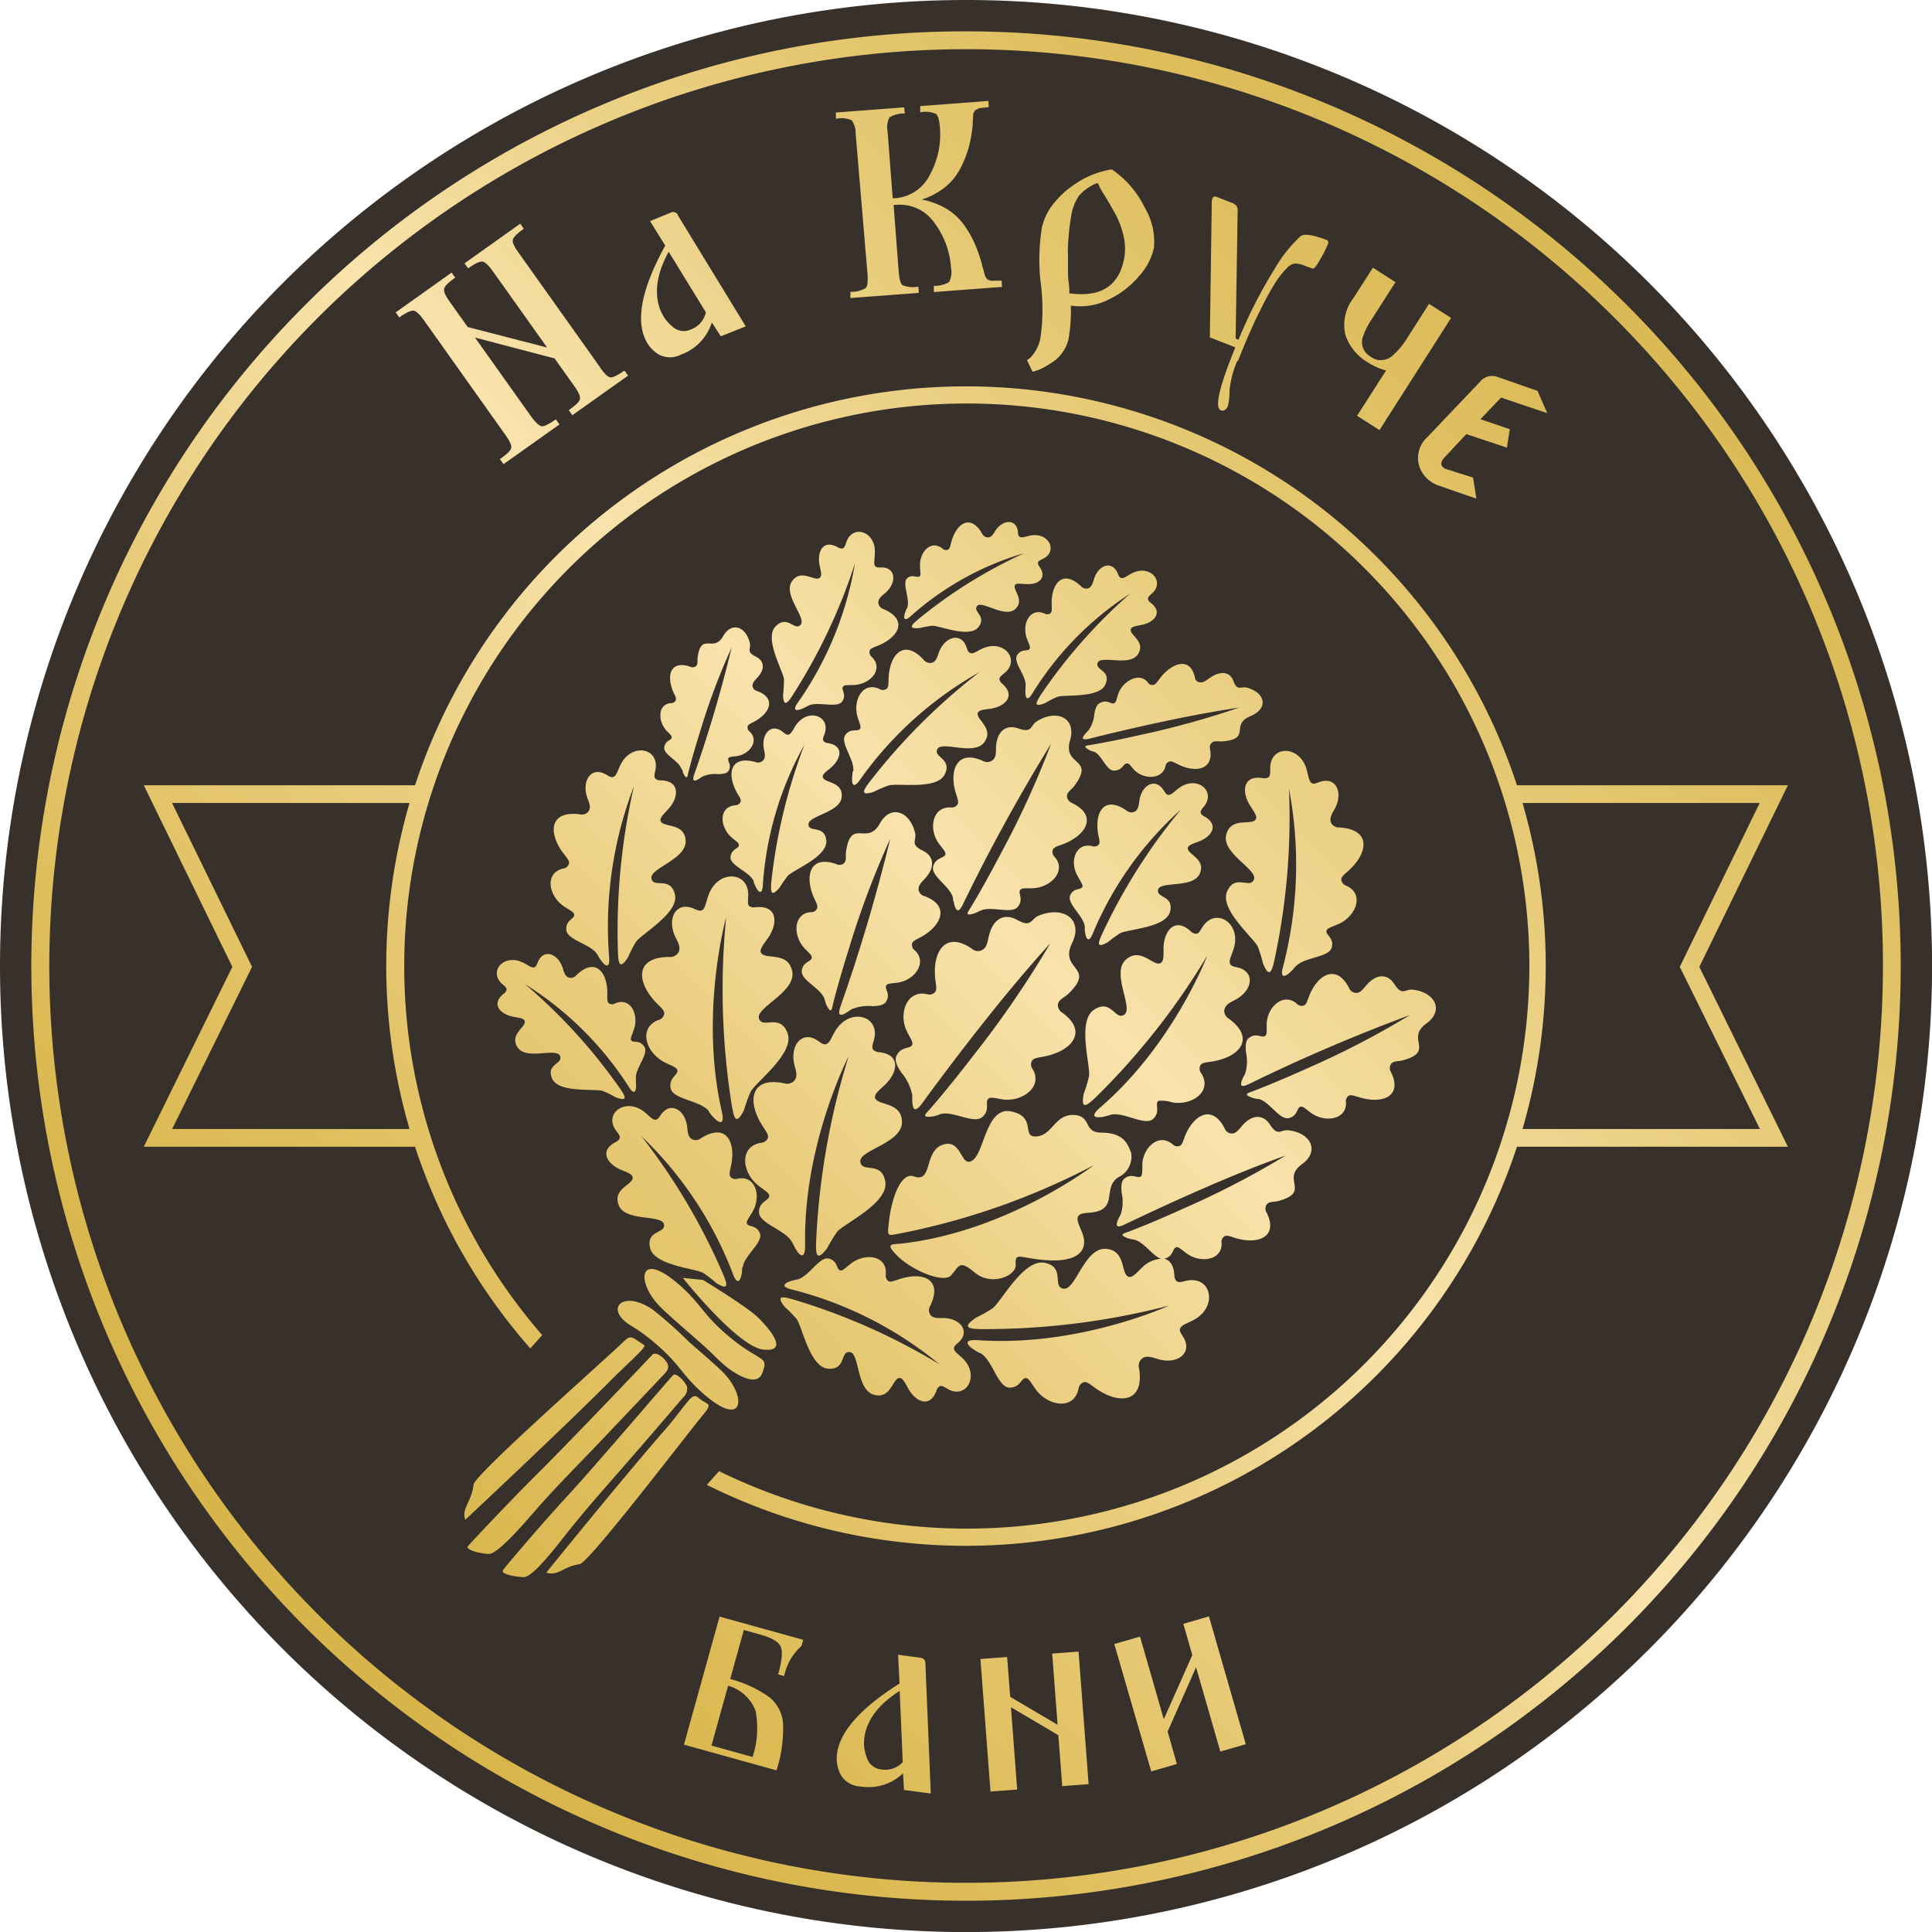 <?xml version="1.0" encoding="UTF-8"?> <svg xmlns="http://www.w3.org/2000/svg" xmlns:xlink="http://www.w3.org/1999/xlink" viewBox="0 0 232.33 232.33"> <defs> <style>.cls-1{fill:#38312b;fill-rule:evenodd;}.cls-2{fill:url(#linear-gradient);}</style> <linearGradient id="linear-gradient" x1="36.69" y1="195.63" x2="195.63" y2="36.69" gradientUnits="userSpaceOnUse"> <stop offset="0" stop-color="#d8b54a"></stop> <stop offset="0.09" stop-color="#dab850"></stop> <stop offset="0.21" stop-color="#e0c060"></stop> <stop offset="0.35" stop-color="#e9cc7c"></stop> <stop offset="0.49" stop-color="#f5dea1"></stop> <stop offset="0.53" stop-color="#f9e3ac"></stop> <stop offset="0.64" stop-color="#efd691"></stop> <stop offset="0.79" stop-color="#e4c770"></stop> <stop offset="0.91" stop-color="#ddbd5c"></stop> <stop offset="1" stop-color="#daba55"></stop> </linearGradient> </defs> <g id="Слой_2" data-name="Слой 2"> <g id="Layer_1" data-name="Layer 1"> <path class="cls-1" d="M116.16,0A116.17,116.17,0,1,1,0,116.16,116.17,116.17,0,0,1,116.16,0Z"></path> <path class="cls-1" d="M116.16,4.84A111.33,111.33,0,1,1,4.84,116.16,111.32,111.32,0,0,1,116.16,4.84Z"></path> <polygon class="cls-1" points="18.99 95.49 101.35 95.49 130.97 95.49 213.34 95.49 203.2 116.27 213.34 136.83 130.97 136.83 101.35 136.83 18.99 136.83 29.13 116.27 18.99 95.49 18.99 95.49"></polygon> <path class="cls-1" d="M116.16,47.52a68.65,68.65,0,1,1-68.64,68.64,68.64,68.64,0,0,1,68.64-68.64Z"></path> <path class="cls-2" d="M116.16,3.77A112.4,112.4,0,1,1,36.69,36.69,112,112,0,0,1,116.16,3.77ZM95.84,153.87c1.39-.27,2.69-2.82,3.84-2.52s.85,1.42,1.45,1.43c.26,0,.66-.42,1.21-.84,1.69-1.3,4.36-1,4.18,1.3a.81.81,0,0,0,.28.79c.25.21.68,0,1.22-.16,2.8-1,5.43-.15,3.85,3.15a1,1,0,0,0-.08.93c.25.56.85.57,1.52.55,2-.06,3.34,1.45,2.12,2.76-.33.36-.75.56-.71.93s.57.69,1.09,1.2c2.06,2.07.35,5-1.93,3.59-.37-.23-.7-.42-.94-.24a.91.91,0,0,0-.32.48c-.76,2.12-2.45,1.39-3.35-.15-.42-.7-.69-1.4-1.12-1.36-.84.07-1,2.61-3.09,2s-1.68-5-2.87-5.12-.41,2.17-2.61,2-3.11-5.07-3.8-6a17.07,17.07,0,0,0-1.39-1.41c-1.19-1.47-.17-1.24.87-.95A75.53,75.53,0,0,1,113,164.08a45.35,45.35,0,0,0-17.72-9c-1.58-.36-.94-.87.23-1.14l.36-.08ZM113,134c1.55-.52,4.13,1.26,5.15.31s.17-1.88.78-2.24c.25-.15.87,0,1.63.14,2.36.33,4.91-1.51,3.61-3.66a.89.89,0,0,1-.1-.93c.16-.35.67-.42,1.33-.54,3.34-.59,5.59-2.93,2.35-5.3a1.06,1.06,0,0,1-.54-.87c0-.7.71-.87,1.27-1.41,3.41-3.29-1.19-2.78.45-6.11,1.35-2.75-.94-4.51-4-3.29-1,.4-.84,1.52-2.62.52-1.46-.82-2.93-.25-3.43,2.09-.16.74-.28,1.42-1,1.62a1.08,1.08,0,0,1-1-.23c-3.29-2.3-4.85.54-4.38,3.85.09.65.18,1.15-.11,1.41a.92.92,0,0,1-.93.19C109,119,108,122,109.08,124.06c.33.68.7,1.21.64,1.49-.15.68-1.32.16-1.92,1.42-.27.57.1,1.26.58,2a5.89,5.89,0,0,1,1.32,2.73v.42c0,1.43.36,1.69,1.16.6,3.22-4.41,9.53-12.81,15.44-19.28A120.52,120.52,0,0,1,117,127c-2.08,2.7-3.76,4.74-5.07,6.26-.55.63-1.29,1.19.21,1a2.13,2.13,0,0,0,.42-.1l.4-.12Zm23,4.51a2.73,2.73,0,0,1-1.5,3.05c-2.07,1.31.23,4.09-3.7,4.29-1.83.09-1.21,1-.63,2.49.74,2-.45,3.73-5.37,3.1-2.35-.3-2.73-.75-2.66.64s-2.93,2.58-4.85,1-1.86-.95-2.92.29c-.88,1-4.79-.62-6.54-2.43-1.45-1.5-.57-1.26.78-1.42,12.67-1.51,22.92-9.4,22.92-9.4a85.4,85.4,0,0,1-23,8.15c-1.9.34-1.85.61-1.62-1.46.31-2.72,1.43-5.92,3-5.34,2.29.82,1.15-3.06,3.48-3.82s2.12,2.89,3.57,1.88,1.63-6.54,4.69-5.87,1.1,3.14,3,3,2.2-2.65,4.44-2.58,1.12,2.1,3.32,2.12,3.09.84,3.56,2.34ZM95.27,149.43c-.7-1.5-4-2.27-4-3.66s1.38-1.37,1.22-2.07c-.06-.28-.66-.63-1.29-1.13-2-1.56-2.34-4.7.3-5.14a.94.94,0,0,0,.82-.54c.16-.34-.15-.78-.53-1.35-1.95-2.9-1.71-6.14,2.5-5.27a1.18,1.18,0,0,0,1.08-.18c.57-.44.42-1.13.2-1.88-.65-2.3.71-4.22,2.54-3.21.5.28.85.71,1.27.55s.62-.85,1.06-1.57c1.77-2.94,5.55-1.81,4.63,1.17-.15.5-.28.92,0,1.15a1.21,1.21,0,0,0,.63.23c2.64.25,2.28,2.39.78,3.86-.68.67-1.4,1.17-1.24,1.66.33.93,3.27.43,3.22,2.94s-5.19,3.32-5,4.72,2.59-.15,3,2.4-4.9,5-5.78,6a19.76,19.76,0,0,0-1.22,2c-1.34,1.77-1.36.54-1.32-.73A88,88,0,0,1,102.06,127s-5.49,10.61-5.24,22.74c0,1.9-.72,1.31-1.36.05l-.19-.38Zm38.24-15.36c1.52-.46,4.16,1.39,5.15.49s.1-1.86.69-2.19a4.4,4.4,0,0,1,1.64.2c2.36.41,4.84-1.33,3.47-3.49a.9.9,0,0,1-.13-.93c.14-.34.65-.39,1.3-.48,3.31-.47,5.47-2.71,2.16-5.16a1.15,1.15,0,0,1-.57-.88c0-.69.55-1,1.22-1.35,2.06-1,2.56-3.19.67-3.86-.52-.18-1.05-.15-1.2-.55s.2-1,.44-1.77c1-3.13-2.25-5.11-3.79-2.55-.26.43-.47.79-.82.73a1,1,0,0,1-.56-.3c-1.87-1.71-3.17-.1-3.26,1.91,0,.92.06,1.75-.39,1.94-.88.37-2.4-2-4.16-.41s.95,5.82-.16,6.59-1.54-1.94-3.63-.6-.43,6.67-.62,8a16.4,16.4,0,0,1-.64,2.13c-.4,2.09.48,1.32,1.37.49a84.94,84.94,0,0,0,13.48-17.1s-4.07,10.7-12.88,18.26c-1.39,1.19-.48,1.36.83,1l.39-.11Zm-15.62,28.65c1.46.78,2.07,4.08,3.47,4.14s1.43-1.31,2.11-1.12c.29.08.61.69,1.08,1.34,1.46,2,4.58,2.56,5.14-.05a1,1,0,0,1,.58-.8c.35-.14.77.19,1.32.6,2.81,2.08,6.06,2,5.39-2.26a1.18,1.18,0,0,1,.22-1.07c.48-.54,1.16-.35,1.9-.11,2.27.76,4.24-.5,3.32-2.38-.25-.51-.67-.88-.49-1.29s.88-.59,1.63-1c3-1.62,2.07-5.45-1-4.68-.5.13-.93.24-1.14-.05a1.08,1.08,0,0,1-.2-.64c-.07-1.26-.59-1.87-1.29-2l.13,0c1.15-.3.88-1.35,1.48-1.37.25,0,.65.38,1.18.76,1.64,1.2,4.3.84,4.18-1.3a.78.78,0,0,1,.3-.74c.26-.2.68-.05,1.21.13,2.75.9,5.39,0,3.91-3a.89.89,0,0,1-.06-.87c.27-.54.89-.37,1.53-.55,3.88-1.1.22-2.57,2.79-4.42,2.12-1.53,1.11-3.77-1.68-4.07-.89-.1-1.23.8-2.17-.67-.77-1.2-2.1-1.36-3.42.19-.42.5-.79,1-1.38.84a.91.91,0,0,1-.66-.58c-1.55-3.05-3.87-1.55-4.85,1.13-.19.53-.33.94-.64,1a.81.81,0,0,1-.78-.23c-1.64-1.41-3.57.42-3.63,2.43,0,.64,0,1.19-.12,1.38-.39.45-1.06-.41-2,.29-.43.32-.44,1-.37,1.73a5,5,0,0,1-.1,2.59l-.17.31c-.55,1.09-.41,1.42.63.92,4.2-2,12.32-5.81,19.36-8.29a104.24,104.24,0,0,1-12.41,6.43c-2.65,1.2-4.73,2.06-6.33,2.67-.67.26-1.45.38-.24.84l.35.1.35.06c1.2.21,2.28,2,3.31,2.31a3.56,3.56,0,0,0-2.23,1c-.7.66-1.23,1.35-1.71,1.16-.92-.37-.28-3.28-2.79-3.35s-3.56,5-5,4.79.27-2.58-2.26-3.11-5.21,4.66-6.3,5.49a19.41,19.41,0,0,1-2,1.12c-1.84,1.26-.61,1.34.66,1.36A88.27,88.27,0,0,0,140.59,157s-10.86,5-23,4.16c-1.9-.13-1.35.66-.12,1.36l.38.2Zm33.38-30.58c1.36.23,2.59,2.61,3.74,2.31s.88-1.36,1.48-1.38c.25,0,.65.38,1.18.77,1.64,1.19,4.3.83,4.19-1.3a.75.75,0,0,1,.3-.75c.25-.2.67,0,1.21.13,2.74.9,5.38,0,3.9-3a.89.89,0,0,1-.05-.87c.26-.53.88-.37,1.52-.55,3.88-1.1.22-2.57,2.79-4.42,2.12-1.52,1.11-3.77-1.67-4.07-.9-.09-1.24.81-2.18-.66-.77-1.21-2.1-1.37-3.42.19-.42.49-.78,1-1.38.83a.93.93,0,0,1-.66-.58c-1.55-3-3.87-1.54-4.85,1.14-.19.52-.32.94-.64,1a.77.77,0,0,1-.78-.23c-1.64-1.41-3.57.42-3.63,2.43,0,.65.05,1.19-.12,1.38-.38.45-1.06-.41-2,.3-.43.31-.43,1-.37,1.73a5.05,5.05,0,0,1-.1,2.59l-.17.31c-.55,1.09-.41,1.42.63.92a209.6,209.6,0,0,1,19.37-8.3,103.92,103.92,0,0,1-12.42,6.44c-2.65,1.19-4.73,2.05-6.33,2.67-.66.26-1.45.38-.24.83a2,2,0,0,0,.35.1l.36.07Zm4.51-15.89c1-1.17,4.05-1.08,4.37-2.32s-.9-1.53-.6-2.1c.13-.24.74-.41,1.41-.71,2.1-.92,3.17-3.61.94-4.61a.89.89,0,0,1-.6-.67c-.06-.35.32-.66.79-1.07,2.39-2.11,2.94-5-1-5.26a1.11,1.11,0,0,1-.92-.4c-.39-.53-.09-1.1.27-1.72,1.11-1.88.36-3.89-1.5-3.43-.51.13-.92.43-1.24.19s-.36-.9-.58-1.64c-.87-3-4.48-2.9-4.37,0,0,.47,0,.87-.27,1a1.06,1.06,0,0,1-.61.06c-2.39-.39-2.58,1.58-1.59,3.23.45.75,1,1.37.7,1.76-.5.75-3-.38-3.53,1.85s3.81,4.15,3.34,5.35-2.26-.74-3.22,1.43,3.17,5.55,3.71,6.69a18.15,18.15,0,0,1,.61,2c.77,1.88,1.08.8,1.34-.33A81.1,81.1,0,0,0,155,94.83a48.71,48.71,0,0,1-.69,21.35c-.48,1.67.33,1.33,1.2.37l.25-.3Zm-25.33-4.76c-.06-1.29-2.18-2.81-1.76-3.81s1.4-.58,1.49-1.12c0-.23-.29-.66-.59-1.21-1-1.7-.28-4.07,1.75-3.6a.74.74,0,0,0,.75-.15c.22-.2.12-.61,0-1.13-.53-2.66.61-4.92,3.38-3a.93.93,0,0,0,.83.19c.54-.15.63-.69.7-1.29.22-1.85,1.77-2.83,2.78-1.55.28.35.41.76.75.77s.71-.43,1.24-.82c2.14-1.59,4.53.35,3,2.23-.26.31-.48.57-.35.82a.83.83,0,0,0,.39.35c1.82,1,.93,2.41-.59,3-.69.28-1.36.43-1.38.83-.05.77,2.22,1.28,1.43,3.07s-4.72.85-5,1.9,1.9.67,1.44,2.63-5,2.12-6,2.62a13.86,13.86,0,0,0-1.46,1.06c-1.5.88-1.15,0-.74-.91a68.89,68.89,0,0,1,9.48-15,41.39,41.39,0,0,0-10.54,14.8c-.54,1.38-.91.73-1-.37,0-.1,0-.21,0-.33ZM85.27,133.65c-1-1.33-4.35-1.41-4.62-2.78s1.07-1.62.77-2.27c-.12-.27-.78-.49-1.49-.85-2.24-1.13-3.25-4.12-.75-5.09a.94.94,0,0,0,.69-.7c.09-.37-.31-.73-.79-1.21-2.49-2.44-2.92-5.67,1.39-5.67a1.18,1.18,0,0,0,1-.39c.46-.55.17-1.2-.19-1.89-1.1-2.12-.16-4.27,1.84-3.65.54.17,1,.52,1.35.28s.44-1,.72-1.76c1.13-3.23,5.07-2.89,4.77.22,0,.51-.09,1,.23,1.12a1.11,1.11,0,0,0,.67.09c2.63-.28,2.72,1.89,1.54,3.63-.53.79-1.13,1.43-.87,1.87.51.85,3.29-.23,3.74,2.24s-4.4,4.3-4,5.63,2.51-.67,3.43,1.75-3.79,5.87-4.44,7.08a18.85,18.85,0,0,0-.79,2.19c-1,2-1.22.81-1.45-.44a88.49,88.49,0,0,1-.7-22.72s-3.23,11.5-.52,23.33c.42,1.85-.44,1.43-1.33.33l-.26-.34Zm13.89-13.48c-.39-1.34-2.9-2.27-2.74-3.45s1.24-1,1.19-1.64c0-.25-.45-.59-.89-1.07-1.38-1.49-1.34-4.18.8-4.32a.74.74,0,0,0,.7-.38c.17-.28,0-.67-.27-1.19-1.22-2.62-.67-5.34,2.56-4.23a.88.88,0,0,0,.87,0c.5-.33.26-.92.37-1.57.63-4,2.52-.53,4.06-3.3,1.26-2.28,3.61-1.54,4.24,1.19.2.87-.66,1.32.91,2.08,1.29.62,1.61,1.93.22,3.42-.45.47-.86.89-.67,1.46a.89.89,0,0,0,.65.59c3.21,1.18,2,3.66-.55,5-.5.25-.9.43-.94.76a.81.81,0,0,0,.32.75c1.59,1.46,0,3.59-2,3.89-.64.09-1.19.09-1.36.27-.4.44.53,1-.06,2-.26.46-.92.54-1.67.57a5,5,0,0,0-2.56.4l-.29.21c-1,.67-1.36.57-1-.52a209.59,209.59,0,0,0,6-20.21,104.9,104.9,0,0,0-4.93,13.09c-.87,2.77-1.48,4.94-1.91,6.6-.17.69-.2,1.49-.8.34a3.45,3.45,0,0,1-.14-.34c0-.11-.07-.22-.1-.34ZM90.65,106c-.46-1.16-2.88-1.89-2.8-2.93s1.09-1,1-1.49c0-.22-.46-.51-.91-.91-1.4-1.26-1.54-3.63.46-3.83a.72.72,0,0,0,.64-.37c.14-.25-.08-.59-.34-1-1.32-2.27-1-4.69,2.13-3.84a.85.85,0,0,0,.81-.08c.45-.31.36-.83.24-1.4-.38-1.76.73-3.13,2.05-2.28.36.23.6.56.92.46s.51-.6.87-1.13c1.46-2.12,4.24-1.09,3.42,1.1-.14.36-.26.67-.06.86a.87.87,0,0,0,.46.2c2,.31,1.6,1.9.41,2.93-.54.47-1.11.81-1,1.18.2.72,2.42.48,2.27,2.36s-4,2.24-4,3.3,1.94,0,2.14,1.94-3.91,3.5-4.62,4.25a14.65,14.65,0,0,0-1,1.43c-1.09,1.27-1.05.35-1-.6a66.43,66.43,0,0,1,4-16.6,40,40,0,0,0-5,16.79c-.06,1.43-.6,1-1,0l-.12-.29Zm27.2,3.54c1.27-.69,3.81.47,4.57-.52s-.15-1.68.34-2.08c.2-.17.77-.1,1.45-.13,2.13-.07,4.09-2.08,2.62-3.76a.81.81,0,0,1-.24-.81c.09-.33.53-.47,1.08-.67,2.85-1,4.47-3.44,1.26-5a.93.93,0,0,1-.6-.68c-.13-.61.49-.87.9-1.43,2.49-3.41-1.48-2.27-.55-5.44.77-2.62-1.51-3.82-4-2.28-.8.5-.5,1.46-2.22.86-1.41-.5-2.61.23-2.69,2.35,0,.68,0,1.3-.6,1.58a1,1,0,0,1-.92,0c-3.24-1.52-4.18,1.22-3.26,4,.18.56.34,1,.12,1.25a.82.82,0,0,1-.79.32c-2.25-.11-2.67,2.64-1.42,4.34.4.54.8.95.79,1.21,0,.62-1.14.34-1.47,1.54-.15.53.28,1.09.81,1.66s1.46,1.42,1.58,2.2c0,.13,0,.25.07.36.25,1.25.58,1.43,1.11.35A218.91,218.91,0,0,1,126.4,89.43a108.77,108.77,0,0,1-6.09,13.29c-1.41,2.69-2.57,4.73-3.49,6.27-.38.64-.95,1.25.34.85l.36-.15.33-.17ZM102.6,92.75c.23-1.35-1.62-3.42-.95-4.36s1.58-.27,1.81-.82c.09-.22-.15-.74-.34-1.38-.59-2,.65-4.28,2.64-3.33a.78.78,0,0,0,.81,0c.28-.15.27-.6.28-1.16.07-2.88,1.77-5,4.2-2.38a1,1,0,0,0,.82.4c.6,0,.81-.57,1-1.18.65-1.87,2.48-2.52,3.24-1,.2.42.23.88.59,1s.83-.28,1.47-.56c2.59-1.15,4.61,1.41,2.57,3-.33.26-.62.49-.54.77a.88.88,0,0,0,.31.46c1.66,1.43.41,2.71-1.3,3-.78.13-1.51.13-1.63.54-.22.78,2,1.84.78,3.51s-5.08-.21-5.63.81,1.82,1.13.88,3.05-5.67,1-6.77,1.34a14.66,14.66,0,0,0-1.77.76c-1.75.56-1.18-.27-.55-1.12a73.23,73.23,0,0,1,13.28-13.28,44,44,0,0,0-14.34,12.89c-.88,1.3-1.11.55-.95-.61,0-.11,0-.23.06-.35Zm20.73-10.27c.14-1.18-1.58-2.87-1-3.72s1.35-.32,1.52-.81c.06-.2-.17-.63-.37-1.18-.62-1.68.33-3.74,2.11-3a.68.68,0,0,0,.7,0c.23-.15.2-.53.18-1-.1-2.5,1.26-4.4,3.51-2.29a.84.84,0,0,0,.73.3c.51-.06.67-.54.83-1.08.46-1.65,2-2.31,2.75-1,.2.36.25.75.57.81s.7-.28,1.24-.56c2.18-1.14,4.07,1,2.39,2.45-.28.25-.52.45-.43.7a.8.8,0,0,0,.3.38c1.51,1.14.5,2.32-1,2.65-.67.15-1.3.19-1.38.55-.15.7,1.84,1.49.86,3s-4.41.08-4.83,1,1.64.88.93,2.6-4.86,1.21-5.8,1.52a12.93,12.93,0,0,0-1.48.76c-1.49.58-1-.18-.54-.94a63.13,63.13,0,0,1,10.78-12.23,38.11,38.11,0,0,0-11.72,11.94c-.69,1.18-.94.54-.86-.47l0-.31Zm8.13,7.87c1.08.37,1.54,2.39,2.57,2.32s1.05-.93,1.55-.86c.21,0,.45.38.79.75,1.09,1.16,3.38,1.26,3.78-.42a.69.69,0,0,1,.42-.54c.26-.12.57.06,1,.27,2.06,1.09,4.45.79,3.94-1.82a.69.69,0,0,1,.16-.68c.35-.38.82-.16,1.39-.22,3.48-.31.79-2,3.35-3.05,2.11-.88,1.8-2.77-.44-3.4-.72-.2-1.21.46-1.65-.82-.36-1-1.42-1.35-2.88-.33-.46.33-.87.64-1.33.46a.65.65,0,0,1-.42-.55c-.57-2.59-2.84-1.74-4.28.21-.28.38-.49.68-.77.7a.63.63,0,0,1-.6-.29c-1-1.33-3.06-.17-3.57,1.38-.17.5-.24.94-.42,1.06-.43.3-.79-.47-1.74,0-.43.18-.59.7-.71,1.29a3.92,3.92,0,0,1-.69,2l-.21.22c-.71.77-.67,1,.31.8,3.95-1,11.57-2.79,18-3.74a102.29,102.29,0,0,1-11.8,3.27c-2.47.56-4.4.94-5.87,1.19-.61.11-1.29.09-.39.62a1.69,1.69,0,0,0,.27.13l.27.1ZM89.32,152.42c.11-1.41,2.49-3,2.06-4.11s-1.51-.67-1.59-1.27c0-.25.34-.71.69-1.3,1.09-1.83.45-4.44-1.79-4a.79.79,0,0,1-.81-.18c-.24-.23-.12-.67,0-1.24.67-2.89-.49-5.4-3.59-3.44a1,1,0,0,1-.91.18c-.59-.18-.67-.78-.73-1.44-.17-2-1.83-3.15-3-1.79-.32.37-.47.82-.85.82s-.75-.49-1.32-.94c-2.29-1.81-5,.23-3.33,2.33.27.35.5.65.34.91a1,1,0,0,1-.43.38c-2,1-1.1,2.59.54,3.31.75.33,1.47.51,1.48,1,0,.84-2.47,1.33-1.67,3.31s5.13,1.08,5.42,2.25-2.11.66-1.67,2.82,5.4,2.49,6.42,3.06a15.42,15.42,0,0,1,1.57,1.22c1.6,1,1.25,0,.84-1a75.46,75.46,0,0,0-9.86-16.67,45.15,45.15,0,0,1,11,16.54c.54,1.53,1,.83,1.11-.36l0-.37ZM76.47,129.76c-.16-1.23,1.61-3,1-3.91s-1.42-.32-1.6-.82c-.07-.21.17-.67.36-1.24.62-1.78-.4-3.92-2.25-3.13a.71.71,0,0,1-.74,0c-.24-.15-.22-.55-.21-1.06.07-2.62-1.39-4.58-3.71-2.34a.89.89,0,0,1-.75.33c-.54-.06-.72-.56-.88-1.12-.52-1.72-2.15-2.38-2.9-1-.21.38-.26.79-.58.86s-.74-.29-1.31-.57c-2.3-1.15-4.24,1.08-2.46,2.61.29.25.55.46.46.72a.82.82,0,0,1-.31.4c-1.56,1.22-.48,2.44,1.06,2.76.7.15,1.36.18,1.45.55.17.73-1.89,1.59-.85,3.16s4.62,0,5.08,1-1.7.95-.94,2.73,5.11,1.19,6.1,1.5a16.63,16.63,0,0,1,1.57.77c1.56.58,1.08-.2.54-1a66.16,66.16,0,0,0-11.48-12.62,40,40,0,0,1,12.46,12.3c.74,1.23,1,.55.89-.51,0-.1,0-.21,0-.32Zm-4.62-14.95c-.72-1.28-3.67-1.73-3.75-3s1.12-1.3.93-1.9c-.07-.25-.62-.52-1.22-.92-1.83-1.24-2.38-4-.08-4.55a.82.82,0,0,0,.68-.54c.12-.31-.18-.67-.56-1.15-1.91-2.42-1.92-5.3,1.86-4.83a1,1,0,0,0,.94-.22c.47-.44.28-1,0-1.68-.73-2,.33-3.77,2-3,.46.21.8.56,1.15.39s.5-.79.83-1.46c1.36-2.71,4.77-2,4.17.73-.1.44-.19.82.08,1a.9.9,0,0,0,.57.16c2.34.05,2.18,2,1,3.36-.56.64-1.16,1.13-1,1.55.35.8,2.92.16,3,2.38s-4.35,3.28-4.11,4.51,2.28-.32,2.82,1.91-4,4.73-4.69,5.72a15.42,15.42,0,0,0-.94,1.84c-1.07,1.66-1.17.58-1.22-.55a78.25,78.25,0,0,1,1.92-20A47.07,47.07,0,0,0,73.24,115c.17,1.67-.55,1.21-1.2.14l-.19-.33ZM81.94,92.47c-.29-1-2.19-1.72-2.06-2.61s.93-.78.89-1.24c0-.18-.34-.45-.67-.81-1-1.13-1-3.16.6-3.26a.59.59,0,0,0,.54-.29c.12-.21,0-.51-.21-.9-.92-2-.51-4,1.94-3.2a.68.68,0,0,0,.66,0c.37-.25.19-.7.27-1.19.48-3,1.91-.4,3.08-2.5,1-1.72,2.73-1.16,3.2.9.15.66-.49,1,.69,1.58,1,.47,1.22,1.46.17,2.58-.34.36-.65.68-.51,1.11a.68.68,0,0,0,.5.45c2.43.89,1.5,2.77-.43,3.74-.37.19-.67.33-.7.57a.61.61,0,0,0,.24.57c1.21,1.11,0,2.72-1.5,2.95-.48.07-.9.07-1,.2-.3.34.4.77,0,1.54-.2.36-.7.42-1.27.43a3.87,3.87,0,0,0-1.93.31l-.22.15c-.77.52-1,.44-.75-.39a157.91,157.91,0,0,0,4.51-15.28,78,78,0,0,0-3.73,9.9c-.66,2.09-1.12,3.73-1.45,5-.13.52-.15,1.13-.6.26a2,2,0,0,1-.11-.26c0-.08,0-.17-.08-.26Zm15.22-7.58c1.11-.63,3.51.34,4.12-.54s-.26-1.48.15-1.84c.17-.16.7-.11,1.32-.14,1.93-.11,3.56-1.92,2.09-3.37a.73.73,0,0,1-.27-.71c.05-.29.44-.42.93-.61,2.51-1,3.8-3.11.76-4.43a.91.91,0,0,1-.6-.59c-.16-.54.25-.9.71-1.28,1.43-1.16,1.43-3-.17-3.14-.44,0-.85.06-1-.22s0-.82,0-1.47c.19-2.63-2.69-3.6-3.44-1.31-.12.37-.23.7-.5.72a.86.86,0,0,1-.5-.14c-1.78-1-2.51.5-2.21,2.09.13.72.36,1.36,0,1.59-.62.45-2.25-1.18-3.33.43s1.79,4.39,1.06,5.2-1.56-1.25-3,.18.87,5.31,1,6.37a15.16,15.16,0,0,1-.11,1.79c0,1.71.61,1,1.15.13a68.12,68.12,0,0,0,7.49-15.84A41,41,0,0,1,96,84.41c-.87,1.18-.13,1.15.84.64l.29-.16Zm11.92-11.75c.43-1-.65-3,0-3.59s1.29.07,1.56-.31c.11-.16,0-.61,0-1.15-.1-1.66,1.29-3.24,2.68-2.13a.61.61,0,0,0,.63.16c.24-.07.32-.42.43-.86.57-2.25,2.28-3.57,3.72-1.1a.76.76,0,0,0,.56.45c.48.09.75-.3,1-.73.84-1.35,2.39-1.53,2.71-.17.08.37,0,.73.29.86s.7-.06,1.25-.17c2.24-.43,3.36,1.94,1.48,2.81-.31.15-.58.27-.57.51a.75.75,0,0,0,.17.41c1,1.42-.17,2.2-1.57,2.11-.63,0-1.2-.18-1.36.12-.32.58,1.23,1.81,0,2.9s-4-1.09-4.56-.39,1.22,1.22.14,2.56-4.64-.21-5.55-.18a12.93,12.93,0,0,0-1.52.28c-1.48.12-.88-.43-.23-1a58.56,58.56,0,0,1,12.8-8,35.31,35.31,0,0,0-13.56,7.51c-.93.87-1,.23-.64-.65l.11-.26ZM84.54,153.92s5.41,3.27,6.76,4.65,3.58,4.05.49,3.72-9.68-8.62-9.68-8.62l2.43.25ZM88,161c3.52,2.86,4.52,2,3.63,4.2-.42,1-1.56.78-2.71.19-1.87-1-2.71-2.13-4.17-3.45s-3.8-3.27-5.3-4.74c-3-2.95-2.77-7.11,2.3-2.64,2.7,2.38,2.74,3.58,6.25,6.44Zm-9.72.11a21,21,0,0,0-2.42-1.71c-3.29-2-.95-4.41,2.68-1.88a53.49,53.49,0,0,1,4.38,3.91c1.32,1.15,2.82,2.43,3.91,3.48,3,2.92,2.77,7.11-2.3,2.64-2.71-2.38-2.74-3.58-6.25-6.44Zm-.78.67-.81-.55c-.88-.6-1.05-.52-1.81.21-2.05,2-17.79,15.88-17.93,17.08-.24,2.12-1.48,2.86-1,4.24,0,0,11.45-10.7,17.58-16.84,2.34-2.35,4.24-3.93,3.93-4.14Zm2.29,1.56s-.93-.92-1.39-.39-10.2,10.73-13.5,14-8.38,8.65-8.64,9,.92.78,2.44.92c1,.09,3.48-2.7,5.63-5.17,2.74-3.15,5.65-6,8.53-9.06,3.23-3.4,6.64-7,7-7.38.64-.65.69-1.16-.08-1.91Zm1.89,2.23c-.25-.21-.55-.37-.74-.2-.37.35-9.53,11.1-12.56,14.37s-7.68,8.73-7.91,9.1,1,.73,2.46.82c1,.05,3.25-2.75,5.2-5.24,2.49-3.16,5.15-6.08,7.78-9.13,3-3.43,5.91-6.87,6.24-7.24a1.4,1.4,0,0,0,.46-1.33,3.4,3.4,0,0,0-.93-1.15Zm2.3,2.52c1.08.91,1.85.51.55,2.07-1.68,2-13.69,17.77-14.83,17.94-2,.28-2.61,1.5-4,1,0,0,9.16-11.33,14.47-17.4,1.08-1.24,1.84-2.35,2.46-3.07.45-.52.78-1,1.33-.58Zm9.39,44.8L82.25,209.8l4.28-15.4,10.06,2.79-.21.75a6.58,6.58,0,0,0-2.08,3.61l-.72-.2c.46-1.67.56-2.78.3-3.35s-1.07-1.05-2.43-1.43l-2-.56-1.64,5.9a14.39,14.39,0,0,1,4.72,2.19,4.52,4.52,0,0,1,1.64,3.19,16.48,16.48,0,0,1-.79,5.6ZM19,94.43H49.91a69.74,69.74,0,0,1,132.51,0H215l-10.65,21.84L215,137.9H182.42A69.78,69.78,0,0,1,85,178.56l1.47-1.65A67.65,67.65,0,1,0,65.2,160.55l-1.43,1.6A69.54,69.54,0,0,1,49.91,137.9H17.29l10.65-21.63L17.29,94.43Zm30.26,2.13H20.69l9.62,19.71-9.61,19.5H49.25a70,70,0,0,1,0-39.21Zm133.83,0a70.28,70.28,0,0,1,0,39.21h28.55L202,116.27l9.61-19.71ZM72.15,44.19c.53.75.95,1.15,1.25,1.19s.86-.23,1.69-.82l.44.61-6.7,4.76-.43-.61c.83-.59,1.28-1,1.34-1.34s-.16-.83-.7-1.58l-2.35-3.3-9.57-2.51,6.75,9.49c.53.75,1,1.14,1.27,1.18s.87-.24,1.7-.83l.44.61-6.73,4.78-.43-.61c.83-.59,1.28-1,1.35-1.34s-.17-.83-.7-1.58L51,38.54c-.53-.74-.95-1.14-1.26-1.18s-.89.22-1.72.81l-.44-.6,6.73-4.79.43.61c-.83.59-1.27,1-1.33,1.36s.17.84.7,1.58l2.14,3,9.54,2.46-6.51-9.15c-.53-.74-.95-1.14-1.27-1.18s-.88.22-1.71.81l-.44-.6,6.7-4.77.43.61c-.81.58-1.25,1-1.32,1.33s.17.83.72,1.59l9.78,13.75Zm9.34-18.34,8.19,13.4-3,1.19L85.6,38.78a6.06,6.06,0,0,1-3.72,3.87,2.86,2.86,0,0,1-2.76-.08,4.15,4.15,0,0,1-1.62-2Q76,36.8,80,29.53l-1.83-2.94,2.44-1a.66.66,0,0,1,.9.22Zm3.4,11.72-4.48-7.3c-1.45,2.65-1.78,5-1,7a4.84,4.84,0,0,0,1.45,2,2,2,0,0,0,2.19.36,2.86,2.86,0,0,0,1.82-2Zm18-21.44a2.68,2.68,0,0,0-.47-1.67,3.24,3.24,0,0,0-1.9-.18l0-.75,8.22-.62.06.74a3.25,3.25,0,0,0-1.84.47,2.64,2.64,0,0,0-.22,1.72l.61,8,.25,0A5.06,5.06,0,0,0,111.83,21a10,10,0,0,0,1.2-5.64c-.07-.91-.23-1.47-.48-1.67a3.19,3.19,0,0,0-1.89-.18l0-.75,8.19-.62.06.74-.55.06-.43.05a.64.64,0,0,0-.32.09,1.58,1.58,0,0,1-.23.11.31.31,0,0,0-.17.17,1.67,1.67,0,0,1-.12.19.84.84,0,0,0-.07.28c0,.13,0,.24,0,.31a4,4,0,0,1-.05.43c0,.21,0,.38,0,.5a17.7,17.7,0,0,1-.5,2.74,12.75,12.75,0,0,1-1,2.47,6.84,6.84,0,0,1-1.79,2.2A8.73,8.73,0,0,1,110.83,24a9,9,0,0,1,2.94,1.08,7.09,7.09,0,0,1,2.1,1.89,12.55,12.55,0,0,1,1.33,2.29,18.52,18.52,0,0,1,.91,2.62c0,.12.07.29.13.49s.09.35.11.42a1.51,1.51,0,0,0,.09.3.53.53,0,0,0,.11.26l.14.18a.31.31,0,0,0,.2.14l.24.08a.8.8,0,0,0,.33,0l.43,0,.55,0,.06.75-8.2.62,0-.75a3.3,3.3,0,0,0,1.84-.46,2.67,2.67,0,0,0,.22-1.73,10.05,10.05,0,0,0-2-5.39,5.06,5.06,0,0,0-4.65-2.15h-.25l.61,8c.07.92.23,1.47.47,1.66a3.43,3.43,0,0,0,1.89.17l.06.75-8.23.62,0-.75a3.37,3.37,0,0,0,1.85-.45c.21-.22.28-.8.21-1.71L102.9,16.13ZM128.77,36.7a20.33,20.33,0,0,1-.25,3.92,4.25,4.25,0,0,1-.66,1.63,4.3,4.3,0,0,1-1.11,1.17c-.41.28-.8.53-1.18.74a4.71,4.71,0,0,1-1,.43l-.4.12-.67-1.41.36-.24a4.62,4.62,0,0,0,1.23-2.28,23.82,23.82,0,0,0,.08-6.59,23.77,23.77,0,0,1,.12-6.79,6.74,6.74,0,0,1,1.13-2.55,10.89,10.89,0,0,1,2.88-2.73,10.7,10.7,0,0,1,4.4-1.75,11.65,11.65,0,0,1,3.94,4.56,8.06,8.06,0,0,1,1.13,4.85,7.33,7.33,0,0,1-1.72,3.34A10.9,10.9,0,0,1,133.36,36a7.58,7.58,0,0,1-4.59.75Zm-.11-1.42q5.66.75,6.54-4.3a6.5,6.5,0,0,0-.12-2.73,10.4,10.4,0,0,0-.89-2.4c-.36-.66-.77-1.37-1.24-2.16A11.58,11.58,0,0,1,132,22a5.46,5.46,0,0,0-2.26,1.55,6,6,0,0,0-.94,2.52c-.11.61-.19,1.23-.25,1.86s-.1,1.16-.12,1.61,0,1,0,1.63,0,1.1,0,1.39,0,.78.09,1.47.07,1.13.08,1.3Zm20.13,8.1a11.82,11.82,0,0,0-.94,3.66,6.94,6.94,0,0,1-.2,1.8.89.89,0,0,1-.36.46.53.53,0,0,1-.47.05c-.72-.29-.3-2.41,1.26-6.39l.47-1.19-3.06-1.2.23-16.26a1.33,1.33,0,0,1,.09-.46c.08-.22.28-.27.58-.14l1.64.64a1.45,1.45,0,0,1,.67.41,1.14,1.14,0,0,1,.13.71l-.24,15.24.35.14a56.25,56.25,0,0,1,4.27-8.4,17.15,17.15,0,0,1,3.19-4.05c.43-.32,1.44-.18,3.06.43a.35.35,0,0,1,.24.5,15.31,15.31,0,0,1-.92,1.82c-.45.83-.76,1.21-.92,1.15L157,32a3.13,3.13,0,0,0-1.32-.31,1.68,1.68,0,0,0-.91.53,11.58,11.58,0,0,0-1.2,1.45,33.4,33.4,0,0,0-2,3.6q-1.32,2.61-2.71,6.16Zm23-6.88,2.71,1.73-8.61,13.49L163.19,50l3.49-5.45a7.45,7.45,0,0,1-2.23-1,6,6,0,0,1-2.66-3.27,5.27,5.27,0,0,1,1-4.48l2.31-3.61,2.71,1.74-2.86,4.47a8.81,8.81,0,0,0-1,1.94,2,2,0,0,0,.29,2.07,2.81,2.81,0,0,0,.62.51,3,3,0,0,0,.72.35,2.53,2.53,0,0,0,.86,0,2.05,2.05,0,0,0,1.17-.65A8.57,8.57,0,0,0,169,41l2.86-4.48Zm14.27,13.18-5.55-1.87-2.48,2.6,3.53,1.2-.35,2.22-4.88-1.63L173.72,55c-.46.48-.52.88-.19,1.19a.77.77,0,0,0,.27.18l3.34,1.06.4,2.53L173,58.39a3.63,3.63,0,0,1-1.37-.83,3.46,3.46,0,0,1-1.11-2.35,3.39,3.39,0,0,1,1.08-2.6l6.38-6.7a1.87,1.87,0,0,1,2.17-.56L184.89,47l1.19,2.72ZM85.56,209.91l4.94,1.37a11,11,0,0,0,.35-5.57,5,5,0,0,0-3.29-3l-2,7.19ZM111.28,200l.65,15.68-3.22-.43-.12-2a6,6,0,0,1-5.12,1.58,2.87,2.87,0,0,1-2.38-1.42,4.19,4.19,0,0,1-.43-2.54q.53-4,7.51-8.42l-.17-3.46,2.6.35c.44.05.66.26.68.62Zm-2.72,11.9-.37-8.56q-3.82,2.42-4.25,5.64a4.85,4.85,0,0,0,.31,2.42,2,2,0,0,0,1.73,1.38,2.85,2.85,0,0,0,2.58-.88Zm13.76,3.3-3.21.24-1.21-15.94,3.21-.24.37,4.79,5.7,3.36-.65-8.56,3.17-.24,1.21,15.94-3.17.24-.47-6.13-5.7-3.36.75,9.9Zm20-19.93,3.06-.89,4.43,15.37-3.06.88-2.92-10.14-3.42,7.74,1.12,3.9-3.09.89L134,197.7l3.09-.89,2.86,9.93,3.43-7.71-1.07-3.72ZM194.13,38.2a110.25,110.25,0,1,0,32.3,78,109.89,109.89,0,0,0-32.3-78Z"></path> </g> </g> </svg> 
